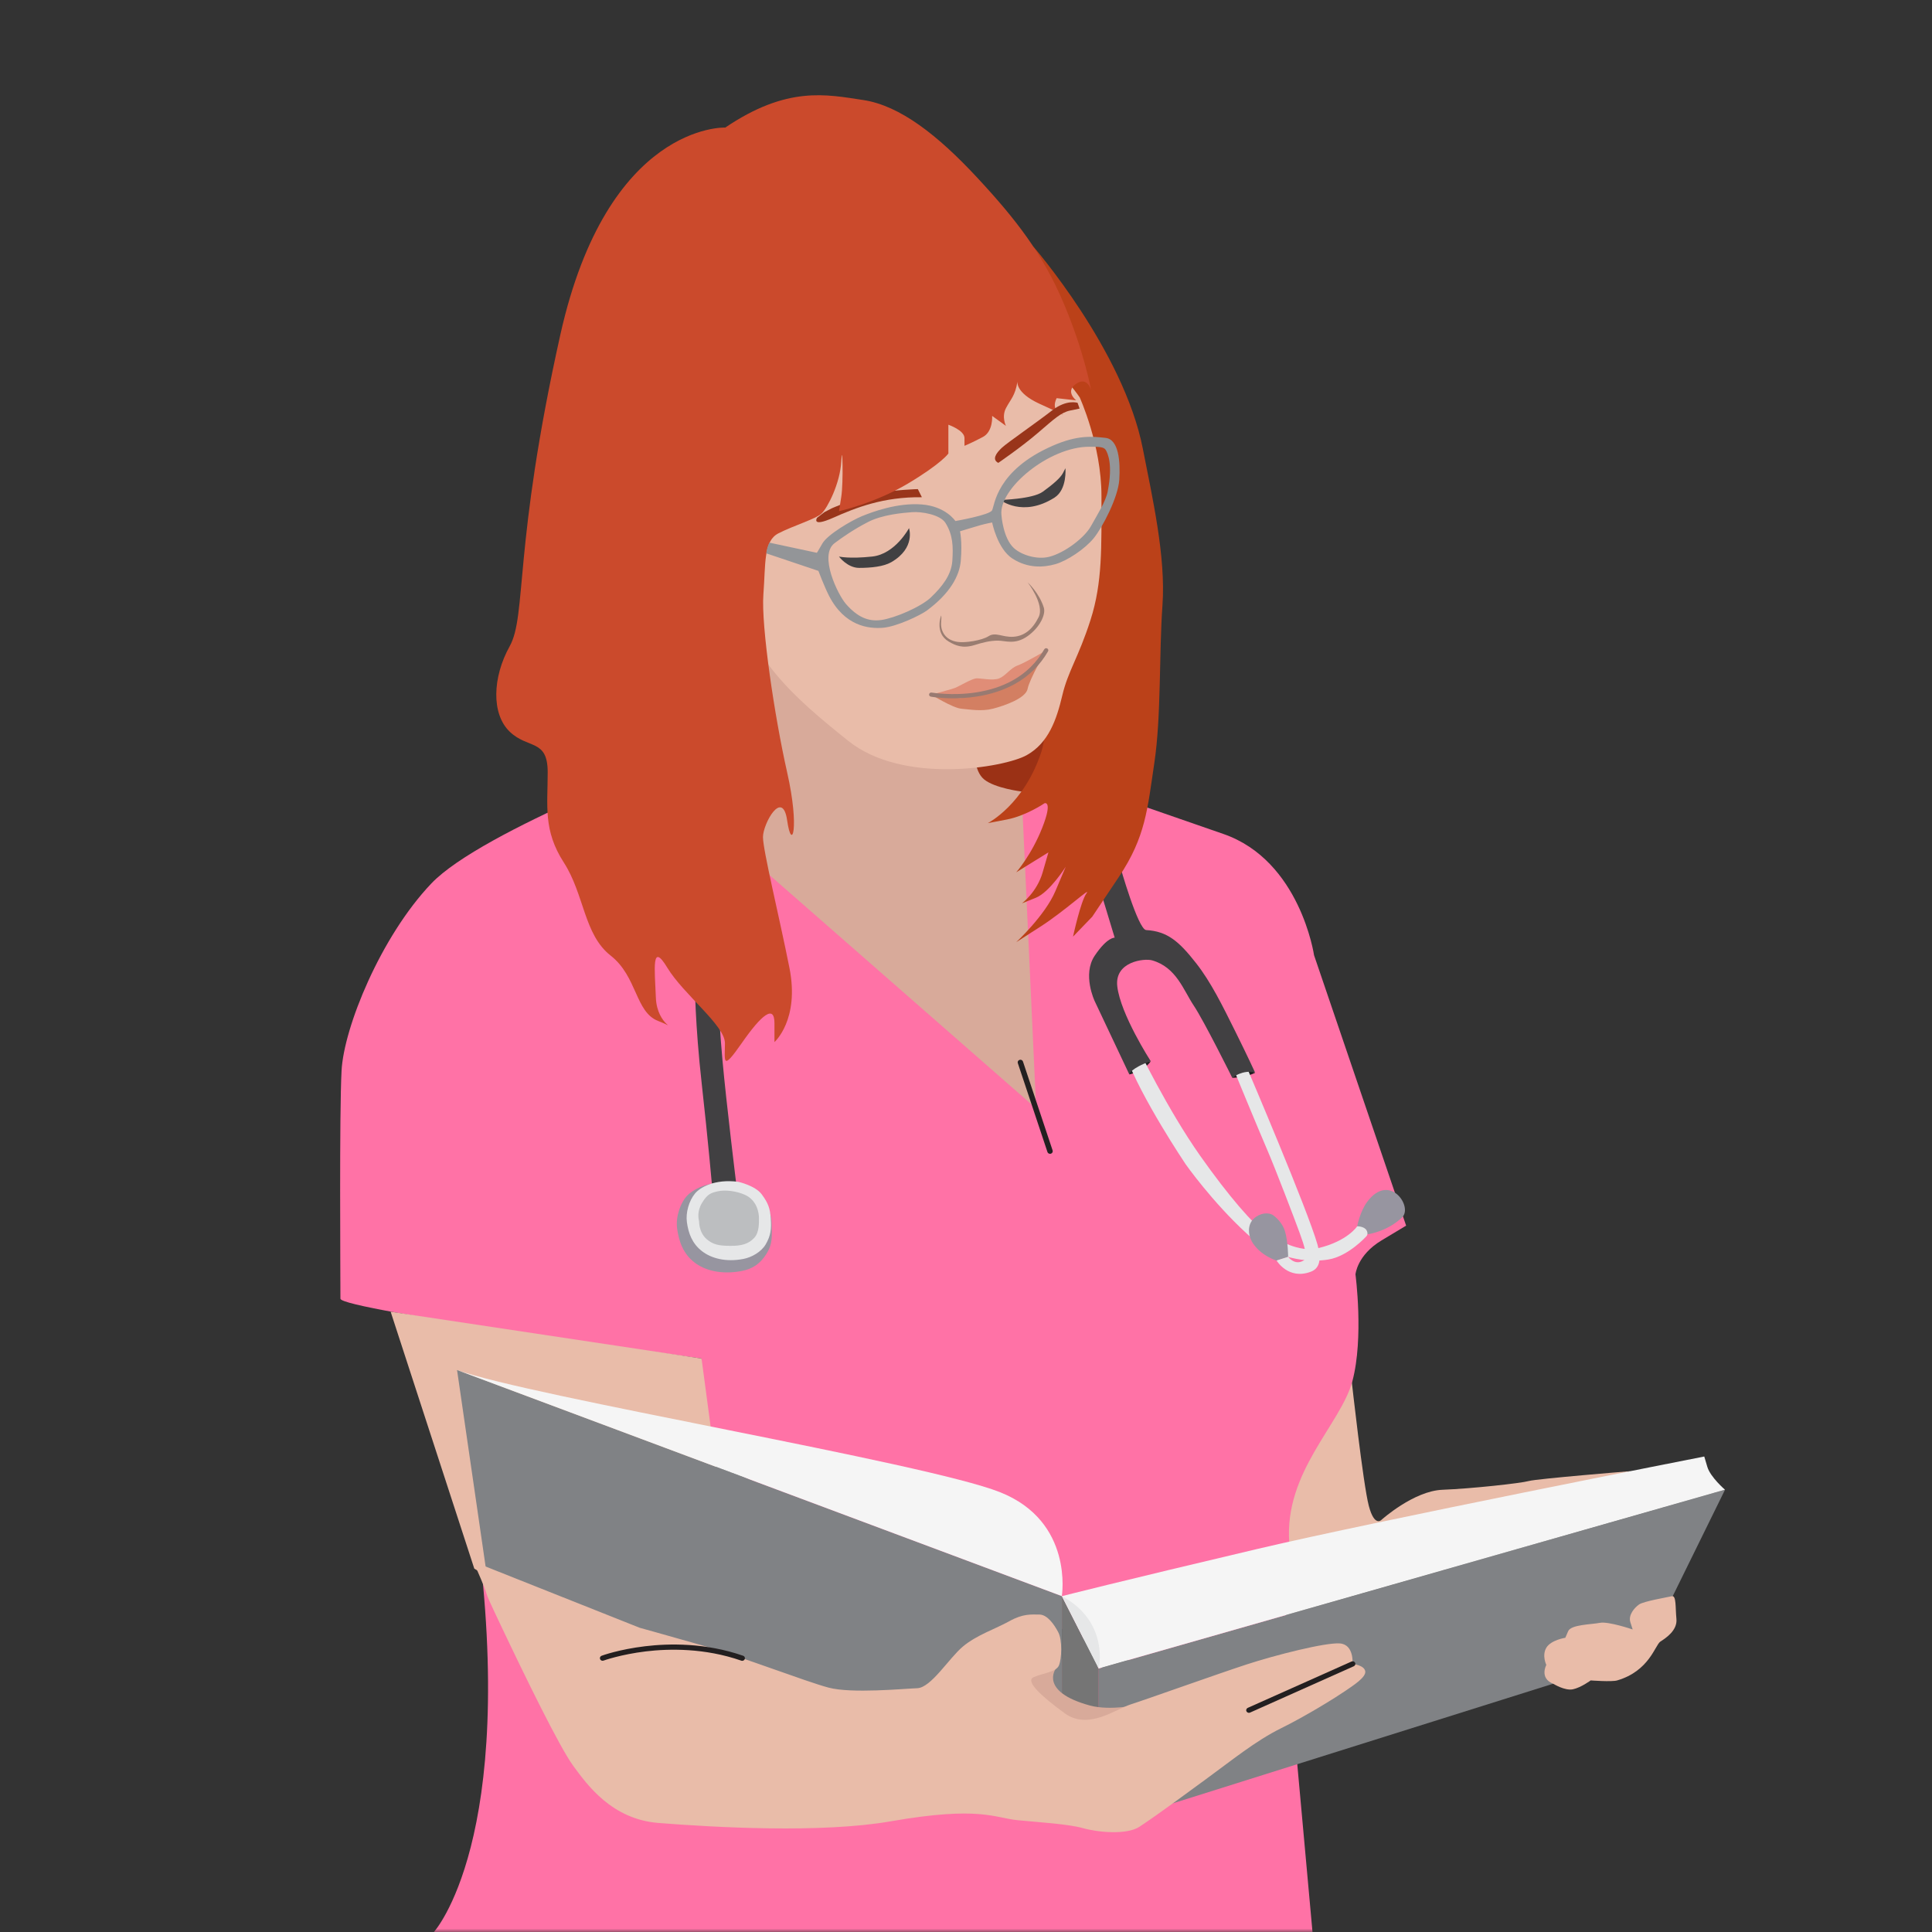 <svg width="284" height="284" viewBox="0 0 284 284" fill="none" xmlns="http://www.w3.org/2000/svg">
<rect x="0" y="0" width="284" height="284" fill="#333333" stroke="none"/>
<mask id="mask0_1035_124" style="mask-type:luminance" maskUnits="userSpaceOnUse" x="0" y="0" width="284" height="284">
<path d="M283.656 0H0.615V284H283.656V0Z" fill="white"/>
</mask>
<g mask="url(#mask0_1035_124)">
<path d="M198.68 202.862C198.68 202.862 200.37 218.179 201.214 221.365C202.059 224.55 203.08 223.407 203.08 223.407C203.08 223.407 207.815 219.154 212.048 218.993C216.28 218.832 223.558 218.036 224.738 217.705C225.917 217.375 239.637 216.257 239.637 216.257L204.769 226.83H186.157L189.879 215.587L198.68 202.862Z" fill="#E9BCA9"/>
<path d="M70.063 224.542L189.976 251.399L192.934 284H63.779C63.779 284 76.144 270.504 70.063 224.55" fill="#FF72A6"/>
<path d="M137.984 112.175L155.699 105.702L149.829 118.411L137.984 112.175Z" fill="#9B3115"/>
<path d="M103.126 199.701C103.126 199.701 50.042 192.534 50.042 190.907C50.042 186.942 49.875 163.745 50.209 157.392C50.543 151.028 55.964 137.685 63.41 129.865C70.855 122.045 101.321 110.641 101.321 110.641L168.565 118.681L179.847 122.596C191.129 126.51 193.162 140.413 193.162 140.413L206.697 180.165L203.089 182.334C199.48 184.503 199.252 187.332 199.252 187.332C199.252 187.332 200.493 196.659 198.803 203.006C197.113 209.359 188.744 216.332 189.519 226.788C190.294 237.233 185.937 253.678 185.937 253.678L103.355 214.248L103.126 199.719V199.701Z" fill="#FF72A6"/>
<path d="M57.425 192.822L69.719 230.582L93.762 245.46L109.101 244.486L103.126 199.701L57.425 192.822Z" fill="#E9BCA9"/>
<path d="M199.507 180.249C199.507 180.249 199.912 178.055 201.012 176.615C204.269 172.319 207.744 177.385 206.108 178.953C203.854 181.104 200.994 181.444 200.994 181.444L200.854 180.826L199.498 180.257L199.507 180.249Z" fill="#9795A0"/>
<path d="M165.995 157.925C165.995 157.925 166.33 157.976 167.456 157.374C168.249 156.951 168.636 156.638 168.908 156.332C169.137 156.078 169.146 155.994 169.146 155.994L167.034 156.417L166.1 157.247L165.987 157.934L165.995 157.925Z" fill="#222123"/>
<path d="M167.263 154.036C167.263 154.036 171.602 163.051 176.423 169.896C180.551 175.751 184.352 180.173 186.131 181.232C187.909 182.291 190.891 184.172 193.804 183.469C198.117 182.427 199.507 180.257 199.507 180.257C199.507 180.257 200.519 180.257 200.863 180.826C201.205 181.393 200.863 181.723 200.863 181.723C200.863 181.723 198.24 184.655 195.274 185.146C192.308 185.638 187.468 185.171 183.341 181.401C178.175 176.674 174.285 171.133 174.285 171.133C174.285 171.133 167.712 161.373 165.458 155.13C164.13 151.444 167.263 154.045 167.263 154.045V154.036Z" fill="#E6E7E8"/>
<path d="M183.992 182.435C183.455 181.469 183.377 180.029 184.274 179.164C185.171 178.3 186.474 178.132 187.205 178.674C187.935 179.216 188.595 180.054 188.868 180.919C189.352 182.469 189.352 184.765 189.352 184.765L187.653 185.307C187.653 185.307 185.171 184.562 183.983 182.444L183.992 182.435Z" fill="#9795A0"/>
<path d="M181.132 158.442C181.132 158.442 181.774 158.442 182.822 158.247C183.869 158.052 184.503 157.688 184.503 157.688L183.71 157.374L181.836 157.806L181.123 158.442H181.132Z" fill="#201F21"/>
<path d="M186.237 168.922C187.503 171.853 190.363 179.351 191.042 181.223C191.719 183.096 192.326 184.867 191.631 185.29C190.329 186.095 189.352 184.748 189.352 184.748L187.653 185.29C187.653 185.29 189.37 188.205 192.705 186.934C194.113 186.4 194.227 184.9 193.664 182.935C192.194 177.775 183.49 157.399 183.49 157.399L181.326 157.145C181.326 157.145 184.969 165.99 186.237 168.922Z" fill="#E6E7E8"/>
<path d="M184.503 157.679C184.503 157.679 183.429 155.324 181.563 151.57C179.698 147.818 177.99 144.335 175.817 141.574C173.335 138.413 171.627 136.897 168.486 136.718C167.29 136.651 164.641 127.289 164.641 127.289L161.595 130.382L163.857 137.838C163.857 137.838 162.774 137.719 160.918 140.489C159.061 143.259 160.918 147.165 160.918 147.165L165.996 157.917C165.996 157.917 166.154 157.07 169.146 155.976C169.146 155.976 164.701 149.097 164.235 144.971C163.831 141.345 168.205 140.845 169.348 141.167C172.921 142.183 173.951 145.53 175.473 147.809C176.996 150.088 181.132 158.417 181.132 158.417C181.132 158.417 182.716 157.187 184.503 157.654V157.679Z" fill="#414042"/>
<path d="M143.308 110.226C143.308 110.226 143.079 113.268 144.664 114.572C146.247 115.877 150.172 116.352 150.172 116.352L152.311 162.941L98.154 115.53C98.154 115.53 110.36 110.667 109.911 104.583C109.461 98.501 106.98 78.388 106.98 78.388L143.308 110.235V110.226Z" fill="#D8AA9A"/>
<path d="M151.898 36.247C151.898 36.247 165.177 51.505 168.002 66.001C169.384 73.093 171.39 81.802 170.88 88.969C170.37 96.137 170.712 105.262 169.691 112.107C168.671 118.952 168.407 123.019 164.482 128.89L160.557 134.754L157.732 137.685C157.732 137.685 158.859 132.474 159.703 131.33C160.548 130.186 156.491 133.94 152.935 136.219L149.38 138.499C149.38 138.499 153.613 134.584 155.136 131L156.658 127.417C156.658 127.417 154.291 131.161 152.258 131.974L150.226 132.788C150.226 132.788 152.425 131.161 153.27 128.23L154.115 125.298L149.38 128.23C149.38 128.23 151.634 125.68 153.217 121.655C154.793 117.64 153.552 118.072 153.552 118.072C153.552 118.072 150.841 119.919 148.025 120.461L145.201 121.003C145.201 121.003 150.559 118.284 153.094 110.464C155.629 102.644 154.001 44.211 154.001 44.211L151.889 36.23L151.898 36.247Z" fill="#BB4119"/>
<path d="M158.7 58.385C158.7 58.385 161.912 65.391 161.912 72.889C161.912 80.387 162.079 85.597 160.302 91.138C158.524 96.679 157.001 98.636 156.157 102.22C155.311 105.804 154.123 109.227 150.912 111.014C147.699 112.81 132.8 115.411 124.678 108.896C116.555 102.381 110.316 97.01 107.103 85.606C103.892 74.202 111.142 59.206 124.167 54.149C137.201 49.099 151.079 47.303 158.691 58.385H158.7Z" fill="#E9BCA9"/>
<path d="M135.511 73.084L134.921 71.898C134.921 71.898 131.674 71.983 128.946 72.491C127.195 72.822 124.968 73.635 123.587 74.177C122.812 74.482 122.31 74.702 122.31 74.702L121.193 75.278L120.11 76.109C120.11 76.109 119.177 77.574 122.477 76.109C125.777 74.643 129.844 73.016 135.511 73.093V73.084Z" fill="#99351A"/>
<path d="M102.149 144.606C102.149 144.606 102.149 150.342 103.161 159.382C104.05 167.286 104.736 175.022 104.736 175.022L108.256 174.259C108.256 174.259 106.769 162.178 106.197 155.79C105.519 148.224 105.404 142.54 105.404 142.54L102.131 144.606H102.149Z" fill="#414042"/>
<path d="M108.053 173.937C108.053 173.937 110.562 174.175 111.952 176.038C112.858 177.259 113.44 178.377 113.44 180.037C113.44 181.698 113.651 182.799 112.594 184.426C111.794 185.654 110.738 186.544 108.908 186.858C105.924 187.383 103.574 186.73 102.087 185.579C100.433 184.299 99.817 182.545 99.544 180.665C99.271 178.783 100.098 176.784 100.899 175.877C101.7 174.971 104.058 173.404 108.062 173.937H108.053Z" fill="#9795A0"/>
<path d="M108.52 173.725C108.52 173.725 111.02 174.268 111.979 175.573C112.938 176.877 113.193 177.623 113.298 179.08C113.413 180.681 113.298 181.639 112.551 182.927C111.899 184.036 110.5 184.825 109.277 185.061C106.637 185.57 104.543 184.951 103.222 183.943C101.753 182.825 101.19 181.3 100.97 179.631C100.785 178.275 101.269 176.513 102.175 175.429C102.862 174.607 104.974 173.26 108.529 173.725H108.52Z" fill="#E6E7E8"/>
<path d="M102.764 179.554C102.764 179.554 102.72 181.156 103.892 182.164C104.833 182.969 105.695 183.121 107.279 183.138C109.03 183.163 110.069 182.841 110.887 181.944C111.635 181.13 111.565 179.664 111.565 179.012C111.565 178.36 111.31 176.462 109.532 175.649C108.256 175.064 106.601 174.887 105.581 175.107C104.56 175.326 104.005 175.488 103.213 176.792C102.422 178.097 102.677 179.139 102.764 179.563V179.554Z" fill="#BCBEC0"/>
<path d="M106.566 18.752C106.566 18.752 89.309 18.099 82.365 49.218C75.431 80.336 77.455 90.435 74.92 95.002C72.386 99.56 72.21 104.94 74.92 107.549C77.631 110.158 80.509 108.575 80.509 113.522C80.509 118.469 79.831 122.053 82.876 126.781C85.921 131.509 85.815 137.371 89.758 140.464C93.7 143.556 93.366 148.775 96.745 150.08C100.124 151.384 96.578 150.893 96.411 146.656C96.243 142.421 95.734 138.345 98.101 142.26C100.468 146.174 106.566 150.732 106.566 153.342C106.566 155.951 106.082 157.577 109.03 153.342C111.979 149.105 113.844 147.639 113.844 150.41V153.181C113.844 153.181 117.567 149.919 116.045 142.269C114.522 134.617 112.155 125.001 112.155 123.045C112.155 121.088 115.032 115.877 115.71 120.605C116.388 125.332 117.576 121.791 115.71 113.539C113.844 105.287 111.873 91.96 112.216 87.394C112.56 82.827 112.216 79.54 114.417 78.405C116.617 77.269 119.943 76.287 120.788 75.473C121.633 74.66 123.499 71.076 123.665 67.814C123.833 64.552 124 70.907 123.665 73.025L123.332 75.143C123.332 75.143 128.576 73.999 133.487 71.068C138.398 68.136 139.41 66.671 139.41 66.671V62.434C139.41 62.434 141.777 63.248 141.777 64.391V65.535C141.777 65.535 142.965 65.044 144.487 64.231C146.01 63.417 145.843 61.138 145.843 61.138L147.875 62.604C147.875 62.604 147.198 61.299 147.875 59.995C148.554 58.69 149.231 58.198 149.565 56.08C149.565 56.08 149.231 57.707 152.777 59.342L156.332 60.969C156.332 60.969 154.343 60.579 155.32 58.529L158.198 58.851C158.198 58.851 156.508 57.546 158.198 56.411C159.888 55.275 160.398 57.385 160.398 57.385C160.398 57.385 159.386 51.683 156.332 44.516C153.288 37.348 149.398 32.299 143.642 26.106C137.887 19.912 132.307 15.515 126.887 14.702C121.465 13.889 115.719 12.584 106.575 18.777L106.566 18.752Z" fill="#CB4A2C"/>
<path d="M67.185 201.387L156.095 234.624V259.177L71.7 232.455L67.185 201.387Z" fill="#808285"/>
<path d="M161.508 245.273L253.577 218.984L241.617 243.316L161.508 268.513V245.273Z" fill="#808285"/>
<path d="M156.095 234.624L161.508 245.273V268.513L156.095 259.177V234.624Z" fill="#757575"/>
<path d="M67.185 201.387C77.992 205.301 136.066 215.019 146.978 219.34C157.891 223.66 156.086 234.624 156.086 234.624L67.185 201.387Z" fill="#F5F5F5"/>
<path d="M156.095 234.623L161.508 245.265L253.568 218.984C253.568 218.984 251.421 217.137 250.972 215.62L250.523 214.104C250.523 214.104 202.121 223.61 184.863 227.685C164.376 232.514 156.095 234.632 156.095 234.632" fill="#F5F5F5"/>
<path d="M156.095 234.624L161.508 245.265C161.508 245.265 163.144 238.453 156.095 234.624Z" fill="#E6E7E8"/>
<path d="M155.215 245.273C155.215 245.273 152.637 248.637 160.205 250.705C163.311 251.551 167.579 250.535 167.579 250.535L159.307 257.515L150.031 246.68L155.224 245.265L155.215 245.273Z" fill="#D8AA9A"/>
<path d="M69.719 229.854C72.932 237.182 70.045 231.396 73.6 238.885C77.156 246.384 82.234 256.804 84.266 259.574C86.299 262.345 89.925 267.428 96.789 267.971C105.088 268.623 120.744 269.512 130.97 267.724C144.004 265.446 146.203 267.233 149.583 267.563C152.962 267.894 157.028 268.123 159.228 268.742C161.428 269.36 165.661 269.75 167.51 268.522C170.589 266.479 174.787 263.344 177.163 261.616C180.974 258.846 184.529 255.914 188.331 254.042C192.133 252.169 196.542 249.4 197.721 248.586C198.9 247.773 200.854 246.552 200.686 245.655C200.519 244.757 198.821 244.596 198.821 244.596C198.821 244.596 199.076 241.741 196.955 241.58C194.843 241.419 187.477 243.291 183.244 244.672C179.012 246.053 168.521 249.806 166.233 250.535C163.945 251.263 159.967 254.364 156.499 251.84C153.033 249.314 150.665 247.112 151.933 246.545C153.2 245.976 155.233 245.807 155.655 244.833C156.077 243.858 156.166 241.088 155.567 239.945C154.969 238.801 153.957 237.335 152.777 237.335C151.598 237.335 150.41 237.174 148.377 238.309C146.344 239.444 143.554 240.342 141.522 242.054C139.488 243.765 136.866 248.086 134.834 248.163C132.8 248.238 125.188 248.976 121.8 248.077C118.412 247.18 109.022 243.52 103.011 241.808C97 240.097 94.044 239.283 94.044 239.283L70.688 229.998L69.684 229.846L69.719 229.854Z" fill="#E9BCA9"/>
<path d="M146.758 68.035C146.758 68.035 150.137 65.722 152.566 63.638C154.995 61.553 155.972 60.621 157.336 60.342L158.7 60.062L158.401 59.215C158.401 59.215 156.808 58.656 154.634 60.35C152.46 62.045 148.095 65.061 147.304 65.79C146.362 66.662 145.807 67.569 146.749 68.043L146.758 68.035Z" fill="#99351A"/>
<path d="M228.328 247.51C228.328 247.51 230.018 248.569 231.206 248.324C232.394 248.078 233.828 247.019 233.828 247.019C233.828 247.019 236.926 247.256 237.718 247.019C242.453 245.637 243.307 241.808 244.064 241.317C244.821 240.825 246.598 239.69 246.431 237.979C246.264 236.268 246.431 234.48 245.754 234.641C245.075 234.802 241.608 235.378 240.931 235.86C240.253 236.343 239.32 237.411 239.663 238.47L239.998 239.529C239.998 239.529 236.442 238.309 235.175 238.555C233.908 238.801 230.942 238.801 230.52 239.775L230.098 240.749C230.098 240.749 227.986 241.071 227.307 242.215C226.63 243.359 227.307 244.74 227.307 244.74C227.307 244.74 226.243 246.688 228.319 247.51H228.328Z" fill="#E9BCA9"/>
<path d="M133.628 77.625C133.628 77.625 131.612 81.446 128.215 81.81C124.818 82.175 123.323 81.81 123.323 81.81C123.323 81.81 124.564 83.479 126.297 83.479C128.031 83.479 129.878 83.293 131.014 82.641C134.64 80.548 133.619 77.625 133.619 77.625H133.628Z" fill="#414042"/>
<path d="M153.27 72.296C154.758 71.22 155.875 70.263 156.245 69.551L156.614 68.831C156.614 68.831 156.896 71.957 155.004 73.152C150.313 76.117 147.057 73.491 147.057 73.491C147.057 73.491 151.774 73.372 153.261 72.296H153.27Z" fill="#414042"/>
<path opacity="0.4" d="M151.061 85.598C151.061 85.598 153.587 88.859 152.68 90.706C151.774 92.553 150.542 93.502 148.958 93.604C147.373 93.706 146.353 92.858 145.332 93.511C144.311 94.163 141.856 94.527 140.756 94.358C138.969 94.095 138.24 92.799 138.345 91.46C138.424 90.486 138.345 90.486 138.345 90.486C138.345 90.486 137.323 93.053 139.471 94.316C140.439 94.883 141.504 95.366 143.247 94.824C144.496 94.434 145.561 94.171 146.687 94.171C147.814 94.171 149.196 94.824 151.043 93.519C152.891 92.214 153.737 90.3 153.446 89.342C152.777 87.156 151.043 85.589 151.043 85.589L151.061 85.598Z" fill="#231F20"/>
<path d="M136.892 102.11C136.892 102.11 140.052 104.067 141.293 104.177C142.534 104.287 144.302 104.609 145.957 104.177C147.612 103.745 150.797 102.661 151.061 101.246C151.325 99.831 153.789 95.595 153.789 95.595C153.789 95.595 149.97 99.289 147.603 99.992C145.235 100.695 139.031 102.432 136.884 102.11H136.892Z" fill="#D37F62"/>
<path d="M136.892 102.11C136.892 102.11 139.999 101.297 140.501 101.076C141.002 100.856 142.868 99.772 143.493 99.721C144.118 99.67 145.922 100.102 146.881 99.721C147.841 99.34 148.518 98.204 149.591 97.823C150.665 97.442 153.807 95.595 153.807 95.595L150.498 99.501L146.775 101.458L141.134 102.652L136.901 102.11" fill="#E08D77"/>
<path d="M112.647 81.344L120.303 83.92C120.303 83.92 121.14 86.14 121.826 87.504C124.149 92.096 127.749 92.443 129.782 92.282C131.814 92.121 135.317 90.435 136.268 89.732C139.63 87.241 141.038 84.674 141.231 82.454C141.477 79.582 141.117 78.1 141.117 78.1C141.117 78.1 143.378 77.405 144.17 77.185C144.963 76.964 145.843 76.803 145.843 76.803C145.843 76.803 146.608 80.692 148.852 82.124C151.096 83.556 153.367 83.429 155.118 82.937C156.869 82.446 159.465 80.709 160.759 79.133C162.052 77.557 164.376 73.101 164.534 70.5C164.692 67.899 164.481 64.578 162.501 64.366C160.531 64.146 158.383 63.934 154.775 65.51C146.423 69.144 146.212 74.304 145.834 75.016C145.464 75.719 140.439 76.592 140.439 76.592C140.439 76.592 139.04 74.423 135.476 74.152C131.912 73.88 128.259 75.236 126.675 75.888C125.1 76.541 121.624 78.591 120.885 79.896C120.154 81.2 120.075 81.26 120.075 81.26L113.105 79.769C113.105 79.769 112.744 80.421 112.638 81.344H112.647ZM136.892 87.775C135.37 89.24 131.481 90.867 129.562 91.138C127.644 91.409 126.032 90.706 124.352 88.783C123.164 87.419 120.33 81.624 122.679 79.845C123.754 79.032 125.479 77.829 127.564 76.752C129.702 75.643 132.66 75.397 134.068 75.287C135.476 75.177 138.213 75.651 138.978 76.863C140.087 78.633 140.131 80.345 139.99 82.454C139.85 84.564 138.415 86.309 136.883 87.775H136.892ZM162.845 72.186C162.528 73.787 161.322 75.609 160.363 77.346C159.403 79.082 156.447 81.302 154.212 81.853C152.433 82.293 150.137 81.59 149.02 80.548C147.444 79.082 147.215 75.77 147.215 75.77C146.705 71.889 154.229 65.62 160.187 65.671C161.559 65.679 162.272 65.671 162.554 66.162C162.836 66.654 163.611 68.255 162.836 72.195L162.845 72.186Z" fill="#939598"/>
<path d="M140.123 102.652C138.213 102.652 136.91 102.423 136.831 102.406C136.655 102.373 136.541 102.212 136.575 102.051C136.611 101.881 136.779 101.771 136.945 101.805C136.972 101.805 139.937 102.322 143.449 101.788C145.499 101.475 147.339 100.873 148.905 99.992C150.859 98.899 152.408 97.365 153.508 95.442C153.596 95.29 153.79 95.239 153.939 95.324C154.097 95.408 154.15 95.595 154.062 95.739C152.9 97.764 151.272 99.373 149.213 100.526C147.568 101.441 145.658 102.076 143.529 102.398C142.279 102.584 141.117 102.652 140.114 102.652H140.123Z" fill="#997A71"/>
<path d="M109.101 244.138C109.057 244.138 109.013 244.138 108.969 244.113C103.592 242.24 98.374 242.342 94.95 242.749C91.228 243.198 88.746 244.096 88.719 244.104C88.517 244.18 88.279 244.079 88.209 243.884C88.13 243.689 88.235 243.461 88.438 243.393C88.543 243.35 91.016 242.452 94.827 241.995C98.347 241.571 103.706 241.47 109.242 243.393C109.453 243.461 109.559 243.681 109.479 243.884C109.418 244.036 109.268 244.138 109.101 244.138Z" fill="#231F20"/>
<path d="M183.588 251.78C183.437 251.78 183.297 251.695 183.226 251.56C183.129 251.365 183.226 251.137 183.42 251.051L198.671 244.24C198.874 244.147 199.111 244.24 199.2 244.426C199.296 244.621 199.2 244.85 199.005 244.934L183.755 251.746C183.702 251.772 183.64 251.78 183.588 251.78Z" fill="#231F20"/>
<path d="M154.352 169.608C154.185 169.608 154.027 169.506 153.974 169.345L149.618 156.281C149.547 156.078 149.662 155.866 149.873 155.798C150.084 155.73 150.304 155.84 150.375 156.044L154.731 169.109C154.802 169.312 154.687 169.523 154.476 169.591C154.432 169.599 154.396 169.608 154.352 169.608Z" fill="#231F20"/>
</g>
</svg>
